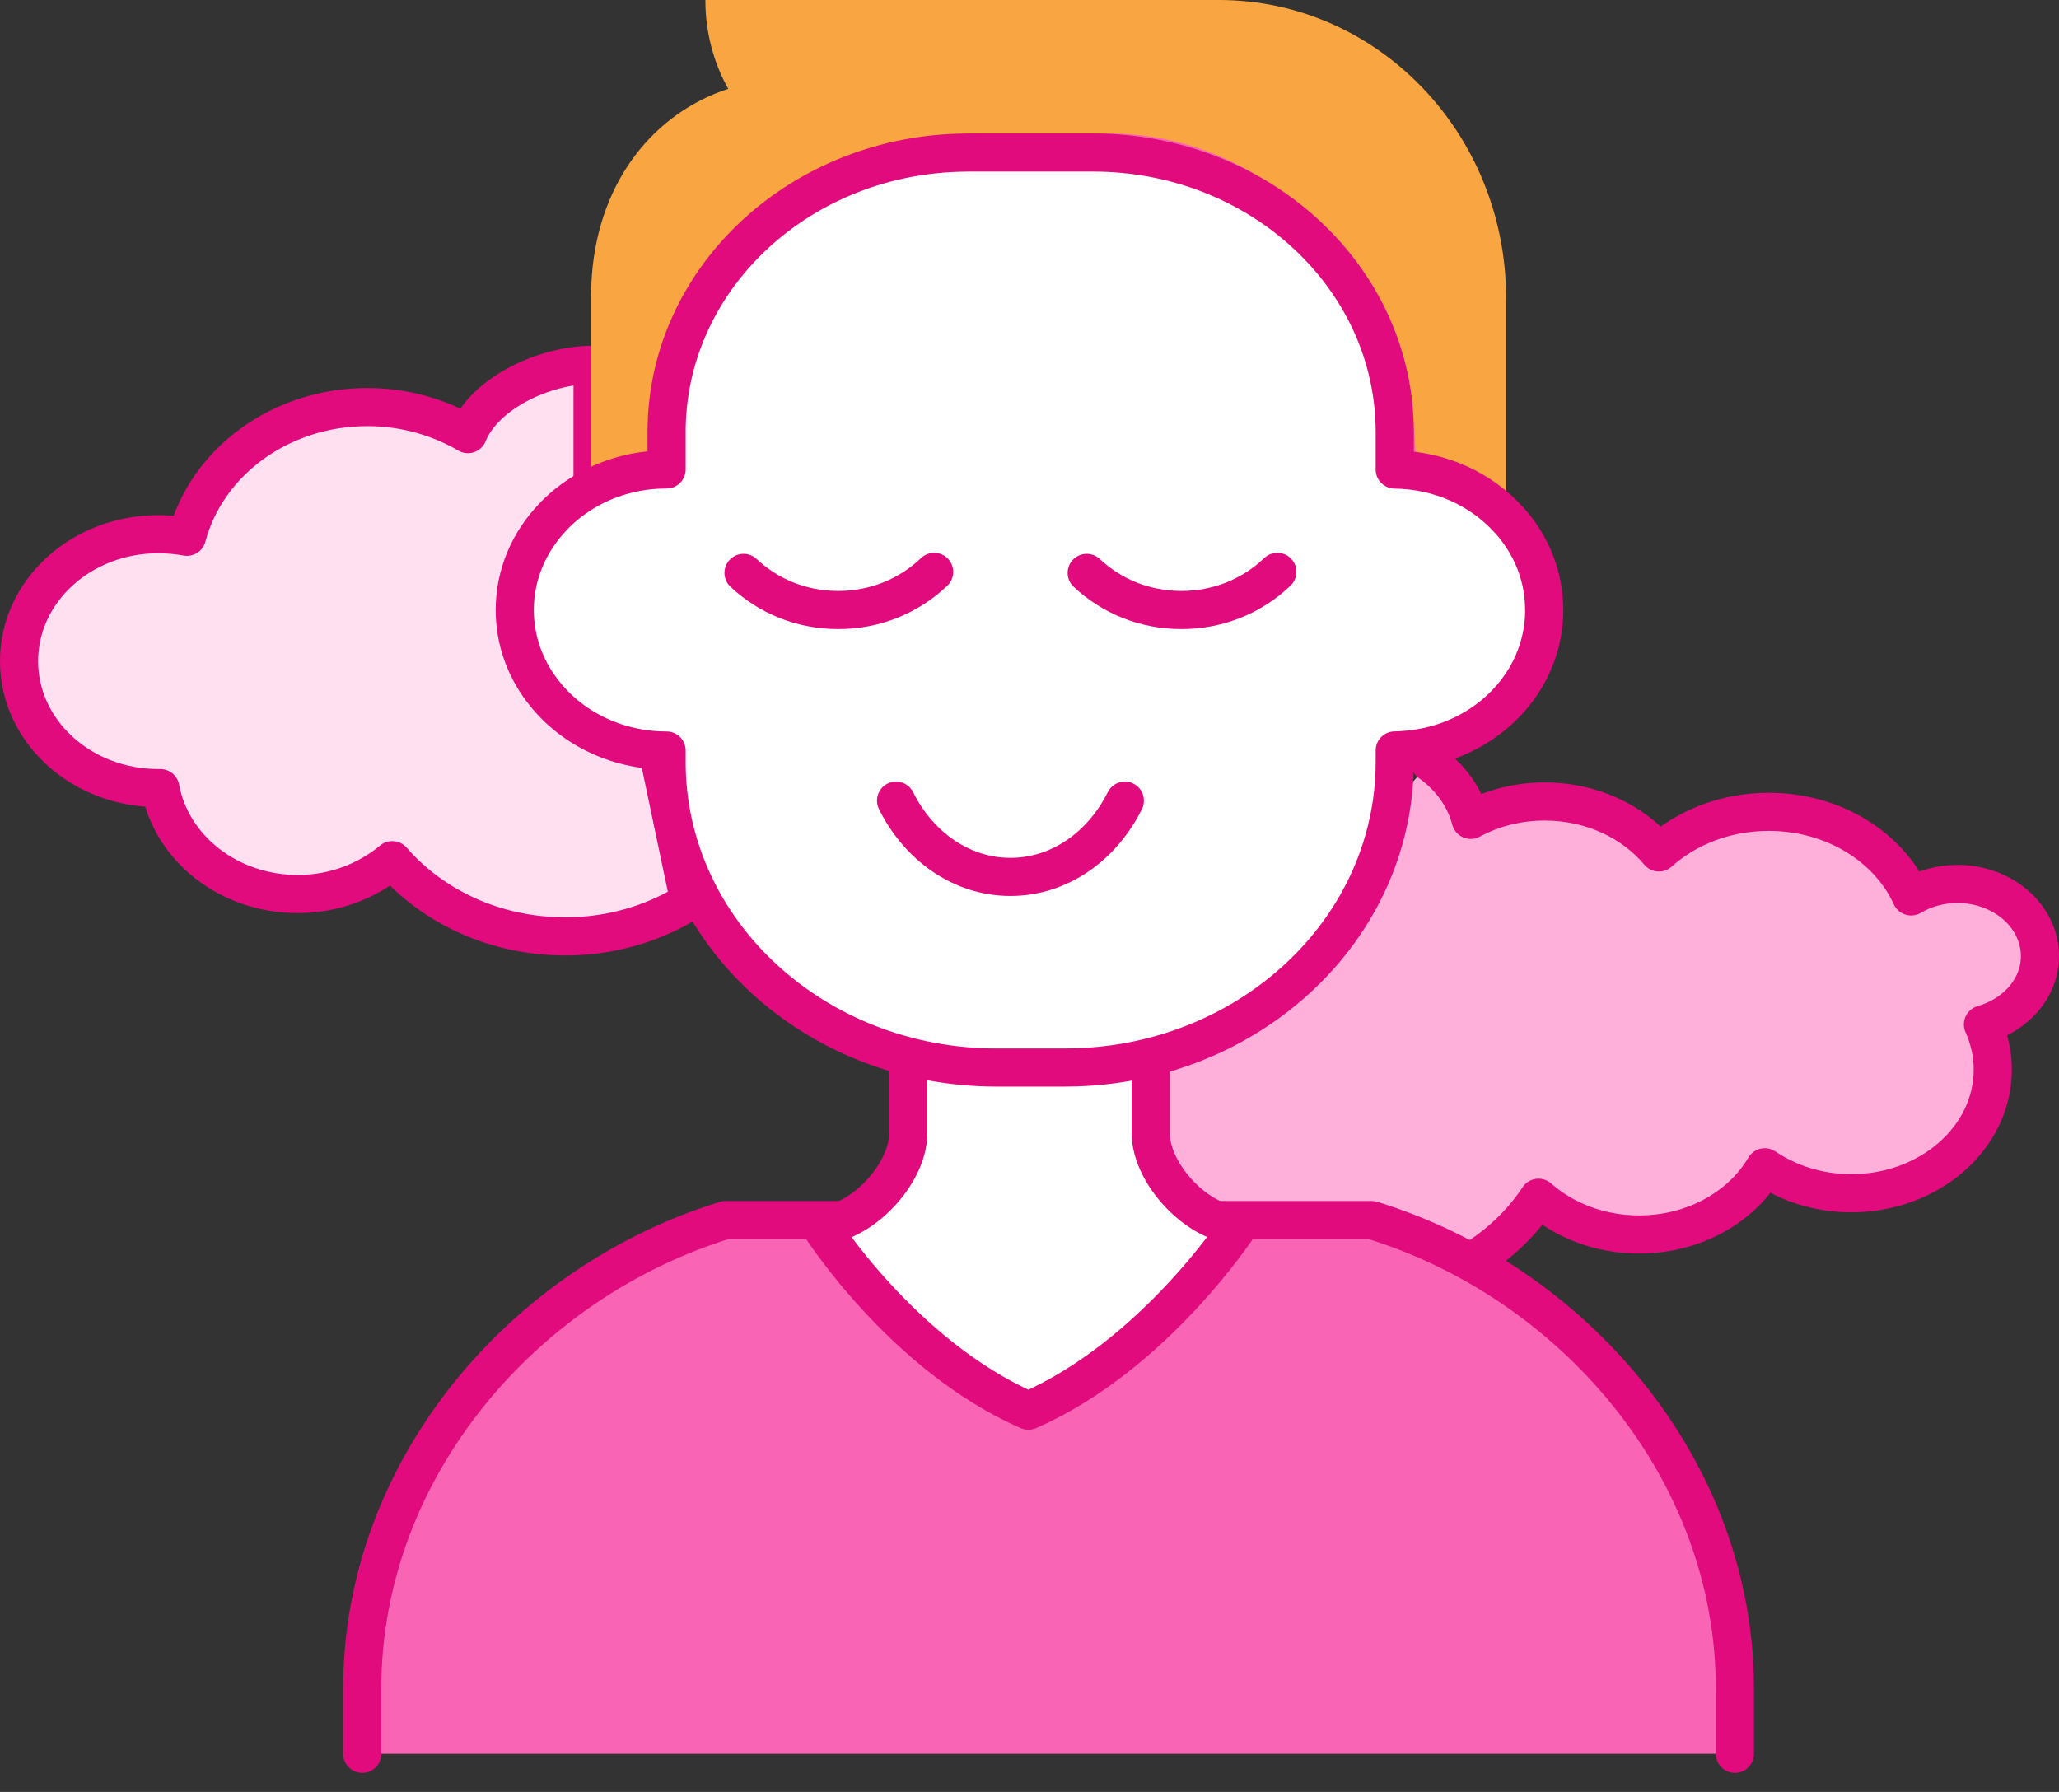 <svg xmlns="http://www.w3.org/2000/svg" fill="none" viewBox="0 0 54 47" height="47" width="54">
<rect x="0" y="0" width="54" height="47" fill="#333333" stroke="none"/>
<path fill="#FFB0DA" d="M26.5 32.581C26.995 32.796 27.552 32.916 28.142 32.916C29.114 32.916 29.994 32.587 30.657 32.054C31.732 33.237 33.391 34 35.254 34C37.436 34 39.335 32.958 40.349 31.415C41.022 32.008 41.953 32.379 42.986 32.379C44.423 32.379 45.669 31.663 46.284 30.616C46.912 31.042 47.698 31.297 48.552 31.297C50.602 31.297 52.263 29.843 52.263 28.052C52.263 27.634 52.168 27.235 52.005 26.869C52.87 26.62 53.5 25.917 53.5 25.078C53.5 24.031 52.53 23.185 51.336 23.185C50.886 23.185 50.469 23.305 50.122 23.512C49.531 22.213 48.085 21.293 46.388 21.293C45.258 21.293 44.238 21.702 43.507 22.358C42.831 21.549 41.743 21.022 40.51 21.022C39.798 21.022 39.137 21.2 38.572 21.504C38.414 20.902 38.029 20.376 37.5 20"></path>
<path stroke-linejoin="round" stroke-linecap="round" stroke="#E10B7D" d="M26.5 32.581C26.995 32.796 27.552 32.916 28.142 32.916C29.114 32.916 29.994 32.587 30.657 32.054C31.732 33.237 33.391 34 35.254 34C37.436 34 39.335 32.958 40.349 31.415C41.022 32.008 41.953 32.379 42.986 32.379C44.423 32.379 45.669 31.663 46.284 30.616C46.912 31.042 47.698 31.297 48.552 31.297C50.602 31.297 52.263 29.843 52.263 28.052C52.263 27.634 52.168 27.235 52.005 26.869C52.87 26.62 53.5 25.917 53.5 25.078C53.5 24.031 52.53 23.185 51.336 23.185C50.886 23.185 50.469 23.305 50.122 23.512C49.531 22.213 48.085 21.293 46.388 21.293C45.258 21.293 44.238 21.702 43.507 22.358C42.831 21.549 41.743 21.022 40.51 21.022C39.798 21.022 39.137 21.2 38.572 21.504C38.414 20.902 38.029 20.376 37.5 20"></path>
<path fill="#F965B4" d="M45.5 46V44.29C45.5 38.504 41.234 33.614 35.97 32H19.03C13.766 33.614 9.5 38.504 9.5 44.29V46"></path>
<path stroke-linejoin="round" stroke-linecap="round" stroke="#E10B7D" d="M45.5 46V44.29C45.5 38.504 41.234 33.614 35.97 32H19.03C13.766 33.614 9.5 38.504 9.5 44.29V46"></path>
<path fill="white" d="M30.179 28V29.719C30.179 30.812 31.449 32.132 32.5 32.132C32.5 32.132 30.279 35.555 26.971 37C23.663 35.555 21.5 32.132 21.5 32.132C22.551 32.132 23.821 30.812 23.821 29.719V28"></path>
<path stroke-linejoin="round" stroke-linecap="round" stroke="#E10B7D" d="M30.179 28V29.719C30.179 30.812 31.449 32.132 32.5 32.132C32.5 32.132 30.279 35.555 26.971 37C23.663 35.555 21.5 32.132 21.5 32.132C22.551 32.132 23.821 30.812 23.821 29.719V28"></path>
<path stroke-linejoin="round" stroke-linecap="round" stroke="#E10B7D" fill="#FFE0F1" d="M18.076 23.641C17.246 24.159 16.263 24.486 15.201 24.549C15.073 24.558 14.944 24.559 14.816 24.559C12.979 24.559 11.345 23.776 10.287 22.561C9.632 23.108 8.764 23.449 7.81 23.449C5.998 23.449 4.495 22.247 4.206 20.671H4.153C2.133 20.671 0.5 19.182 0.5 17.341C0.5 15.499 2.133 14.011 4.153 14.011C4.41 14.011 4.66 14.036 4.903 14.079C5.419 12.131 7.337 10.677 9.636 10.677C10.609 10.677 11.51 10.943 12.272 11.386C12.7 10.326 14.255 9.567 15.568 9.567V9.591C15.55 9.816 15.54 10.051 15.54 10.286V18.745C15.905 18.333 16.345 17.982 16.834 17.718L17.052 18.753L18.078 23.637L18.076 23.641Z"></path>
<path fill="#F9A541" d="M39.498 7.818V15H39.495C38.81 14.149 37.785 13.608 36.636 13.589V12.533C36.636 8.189 33.243 4.665 29.057 4.665H25.93C25.842 4.665 25.756 4.669 25.672 4.672C21.605 4.813 18.354 8.28 18.354 12.535V13.587C17.703 13.587 17.087 13.755 16.551 14.055C16.154 14.278 15.796 14.574 15.5 14.919V7.796C15.5 7.596 15.508 7.4 15.523 7.211C15.72 4.676 17.21 2.945 19.097 2.331H19.1C18.716 1.647 18.499 0.847 18.499 0H31.97C36.13 0 39.5 3.5 39.5 7.82L39.498 7.818Z"></path>
<path stroke-linejoin="round" stroke-linecap="round" stroke="#F965B4" fill="#FFE599" d="M39.5 15L16.728 14.919L15.5 14.916V14.912C15.796 14.543 16.154 14.228 16.551 13.992C17.088 13.674 17.703 13.494 18.354 13.494V12.375C18.354 7.847 21.605 4.157 25.673 4.007C25.758 4.004 25.844 4 25.931 4H29.059C33.245 4 36.639 7.75 36.639 12.373V13.496C37.788 13.514 38.815 14.093 39.498 14.998L39.5 15Z"></path>
<path stroke-linejoin="round" stroke-linecap="round" stroke="#E10B7D" fill="white" d="M40.5 15.998C40.5 16.557 40.367 17.087 40.125 17.566C39.528 18.743 38.278 19.579 36.807 19.672C36.731 19.68 36.655 19.683 36.579 19.683V19.981C36.579 22.813 34.997 25.299 32.604 26.727C31.257 27.532 29.651 28 27.928 28H26.134C21.355 28 17.482 24.41 17.482 19.983V19.685C16.13 19.685 14.935 19.062 14.216 18.106C13.764 17.51 13.5 16.782 13.5 15.999C13.5 15.061 13.879 14.207 14.501 13.558V13.555C14.811 13.231 15.184 12.956 15.599 12.749C16.159 12.47 16.802 12.313 17.482 12.313V11.333C17.482 7.369 20.878 4.138 25.126 4.006C25.214 4.003 25.304 4 25.395 4H28.662C33.034 4 36.579 7.284 36.579 11.332V12.315C37.779 12.331 38.85 12.837 39.565 13.63H39.568C40.151 14.271 40.498 15.096 40.498 15.998H40.5Z"></path>
<path stroke-linejoin="round" stroke-linecap="round" stroke="#E10B7D" d="M29.5 21C28.906 22.195 27.785 23 26.5 23C25.215 23 24.094 22.195 23.5 21"></path>
<path stroke-linejoin="round" stroke-linecap="round" stroke="#E10B7D" d="M24.5 15C23.854 15.619 22.968 16 21.986 16C21.005 16 20.144 15.629 19.5 15.026"></path>
<path stroke-linejoin="round" stroke-linecap="round" stroke="#E10B7D" d="M33.5 15C32.854 15.619 31.968 16 30.986 16C30.005 16 29.144 15.629 28.5 15.026"></path>
</svg>

